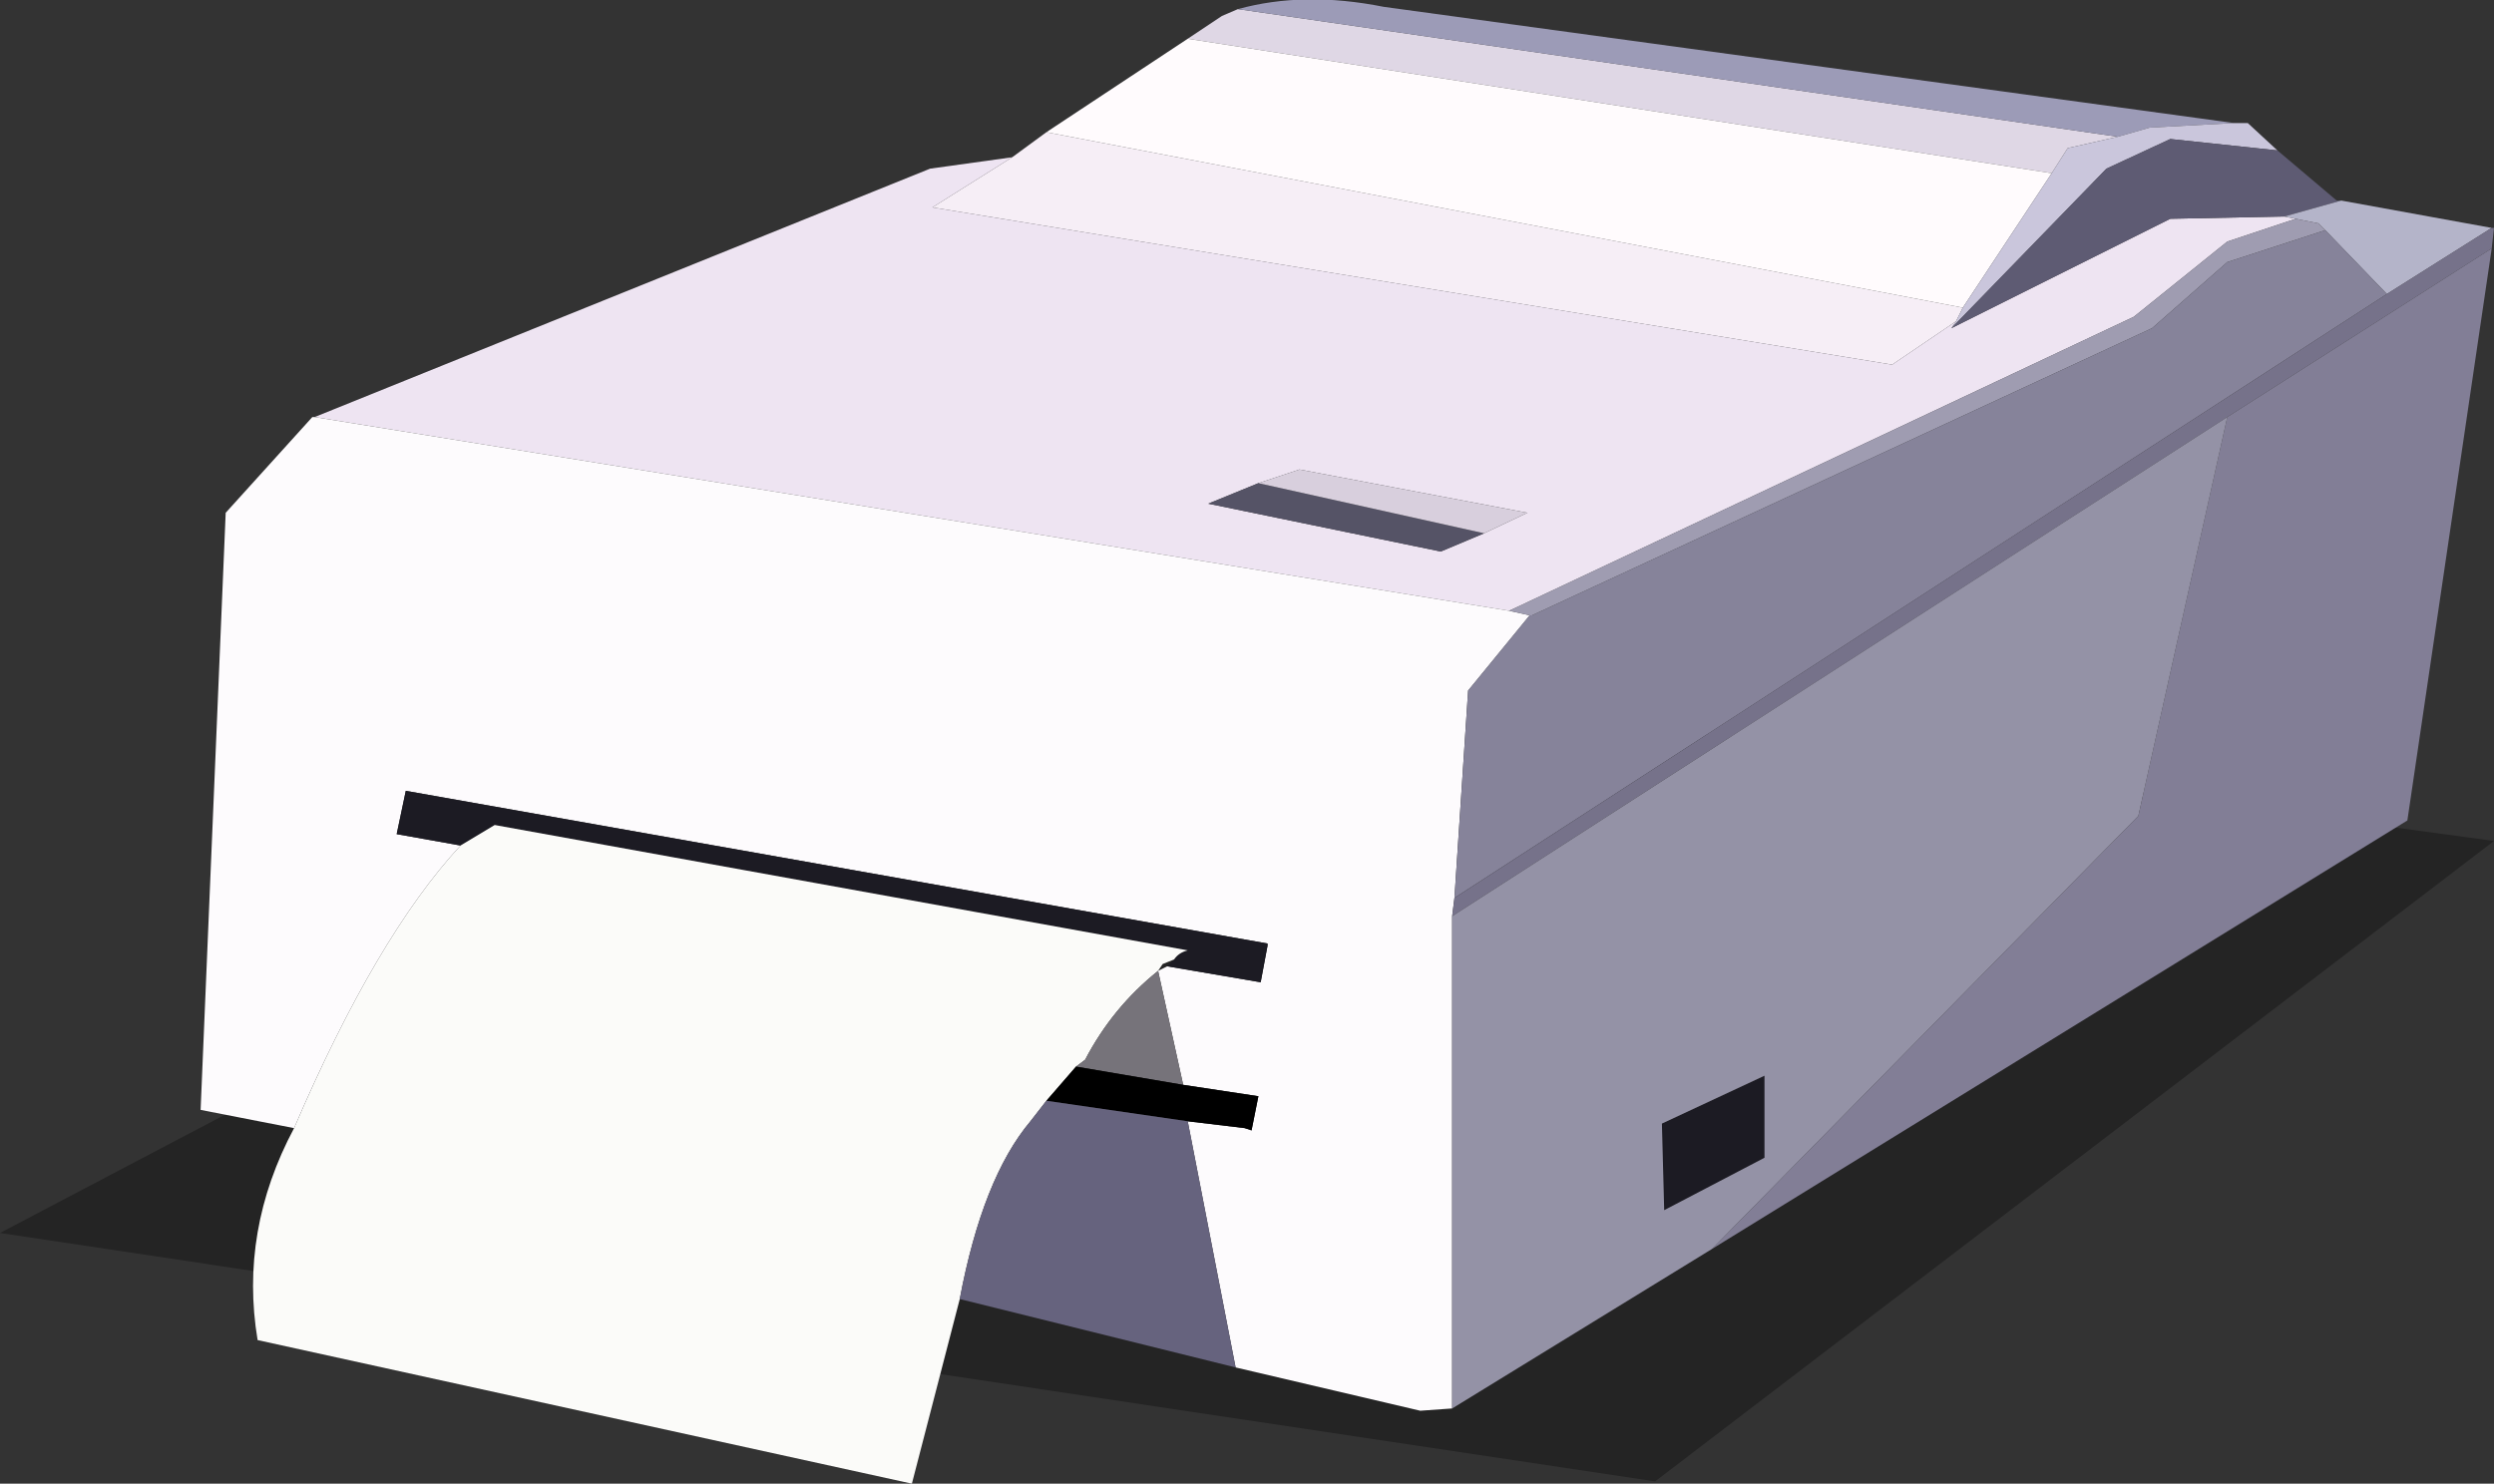 <?xml version="1.0" encoding="UTF-8" standalone="no"?>
<svg xmlns:xlink="http://www.w3.org/1999/xlink" height="32.55px" width="54.7px" xmlns="http://www.w3.org/2000/svg">
  <rect width="100%" height="100%" fill="#333333" stroke="none"/>
  <g transform="matrix(1.0, 0.0, 0.0, 1.0, -58.9, -6.25)">
    <path d="M58.9 33.3 L83.15 20.55 113.6 24.7 95.2 38.75 58.9 33.3" fill="#000000" fill-opacity="0.302" fill-rule="evenodd" stroke="none"/>
    <path d="M84.95 7.1 L85.7 6.6 86.05 6.45 105.35 9.25 104.25 9.5 103.9 10.05 84.95 7.1" fill="#dfd7e5" fill-rule="evenodd" stroke="none"/>
    <path d="M86.05 6.45 Q87.5 6.05 89.25 6.4 L107.9 8.95 106.05 9.05 105.35 9.25 86.05 6.45" fill="#9c9bb7" fill-rule="evenodd" stroke="none"/>
    <path d="M81.1 9.7 L81.85 9.15 101.95 13.0 101.8 13.3 100.4 14.25 79.35 10.8 81.1 9.7" fill="#f6eef6" fill-rule="evenodd" stroke="none"/>
    <path d="M65.8 15.4 L79.3 9.95 81.1 9.7 79.35 10.8 100.4 14.25 101.8 13.3 101.7 13.45 106.5 11.05 109.0 11.0 109.25 11.05 107.75 11.55 105.7 13.2 92.0 19.65 65.8 15.4 M86.5 16.85 L85.4 17.3 90.5 18.35 91.45 17.95 92.4 17.5 87.4 16.55 86.5 16.85" fill="#eee4f2" fill-rule="evenodd" stroke="none"/>
    <path d="M91.45 17.95 L90.5 18.35 85.4 17.3 86.5 16.85 91.45 17.95" fill="#555366" fill-rule="evenodd" stroke="none"/>
    <path d="M86.5 16.85 L87.4 16.55 92.4 17.5 91.45 17.95 86.5 16.85" fill="#d8cfdd" fill-rule="evenodd" stroke="none"/>
    <path d="M81.85 9.15 L84.95 7.1 103.9 10.05 101.95 13.0 81.85 9.15" fill="#fffbfd" fill-rule="evenodd" stroke="none"/>
    <path d="M65.35 31.0 L63.3 30.6 63.85 17.5 65.75 15.4 65.8 15.4 92.0 19.65 92.45 19.75 91.1 21.4 90.8 25.95 90.75 26.35 90.75 37.15 90.05 37.2 86.0 36.25 84.95 30.85 86.2 31.0 86.35 31.05 86.5 30.3 84.85 30.05 84.3 27.55 84.5 27.45 86.55 27.8 86.7 27.0 86.7 26.95 67.8 23.6 67.6 24.55 69.0 24.8 Q67.15 26.8 65.35 31.0" fill="#fdfbfd" fill-rule="evenodd" stroke="none"/>
    <path d="M69.0 24.8 L67.6 24.55 67.8 23.6 86.7 26.95 86.7 27.0 86.55 27.8 84.5 27.45 84.65 27.3 Q84.75 27.15 84.95 27.1 L69.75 24.35 69.0 24.8 M95.4 32.8 L95.35 30.9 97.6 29.85 97.6 31.65 95.4 32.8" fill="#1c1b23" fill-rule="evenodd" stroke="none"/>
    <path d="M79.95 34.75 L78.9 38.8 64.55 35.65 Q64.15 33.25 65.35 31.0 67.15 26.8 69.0 24.8 L69.75 24.35 84.95 27.1 Q84.75 27.15 84.65 27.3 L84.4 27.4 84.3 27.55 Q83.3 28.35 82.7 29.5 L82.5 29.65 81.85 30.4 81.5 30.85 Q80.45 32.1 79.95 34.75" fill="#fbfbf9" fill-rule="evenodd" stroke="none"/>
    <path d="M84.3 27.55 L84.85 30.05 82.5 29.65 82.7 29.5 Q83.3 28.35 84.3 27.55" fill="#76737a" fill-rule="evenodd" stroke="none"/>
    <path d="M84.85 30.05 L86.5 30.3 86.35 31.05 86.2 31.0 84.95 30.85 81.85 30.4 82.5 29.65 84.85 30.05" fill="#000000" fill-rule="evenodd" stroke="none"/>
    <path d="M107.9 8.95 L108.2 8.95 108.85 9.55 106.5 9.3 105.1 9.95 101.7 13.45 101.8 13.3 101.95 13.0 103.9 10.05 104.25 9.5 105.35 9.25 106.05 9.05 107.9 8.95" fill="#cac6dc" fill-rule="evenodd" stroke="none"/>
    <path d="M108.85 9.55 L110.15 10.65 110.25 10.65 109.0 11.0 106.5 11.05 101.7 13.45 105.1 9.95 106.5 9.3 108.85 9.55" fill="#5e5b73" fill-rule="evenodd" stroke="none"/>
    <path d="M110.25 10.65 L113.55 11.25 111.25 12.7 109.9 11.3 109.75 11.15 109.25 11.05 109.0 11.0 110.25 10.65" fill="#b4b4c9" fill-rule="evenodd" stroke="none"/>
    <path d="M92.45 19.75 L92.0 19.65 105.7 13.2 107.75 11.55 109.25 11.05 109.75 11.15 109.9 11.3 107.75 12.0 106.1 13.45 92.5 19.75 92.45 19.75" fill="#9f9cb1" fill-rule="evenodd" stroke="none"/>
    <path d="M92.45 19.75 L92.5 19.75 106.1 13.45 107.75 12.0 109.9 11.3 111.25 12.7 90.8 25.95 91.1 21.4 92.45 19.75" fill="#86839a" fill-rule="evenodd" stroke="none"/>
    <path d="M113.55 11.25 L113.6 11.25 113.55 11.7 107.75 15.4 90.75 26.35 90.8 25.95 111.25 12.7 113.55 11.25" fill="#76728a" fill-rule="evenodd" stroke="none"/>
    <path d="M113.55 11.7 L111.7 24.25 96.45 33.65 105.8 24.15 107.75 15.4 113.55 11.7" fill="#827e96" fill-rule="evenodd" stroke="none"/>
    <path d="M96.45 33.65 L90.75 37.15 90.75 26.35 107.75 15.4 105.8 24.15 96.45 33.65 M95.4 32.8 L97.6 31.65 97.6 29.85 95.35 30.9 95.4 32.8" fill="#9492a6" fill-rule="evenodd" stroke="none"/>
    <path d="M86.0 36.25 L79.95 34.75 Q80.45 32.1 81.5 30.85 L81.85 30.4 84.95 30.85 86.0 36.25" fill="#66637e" fill-rule="evenodd" stroke="none"/>
    <path d="M82.7 15.8 L82.75 15.8 82.85 15.95 82.7 15.8" fill="#eee4f2" fill-rule="evenodd" stroke="none"/>
  </g>
</svg>
